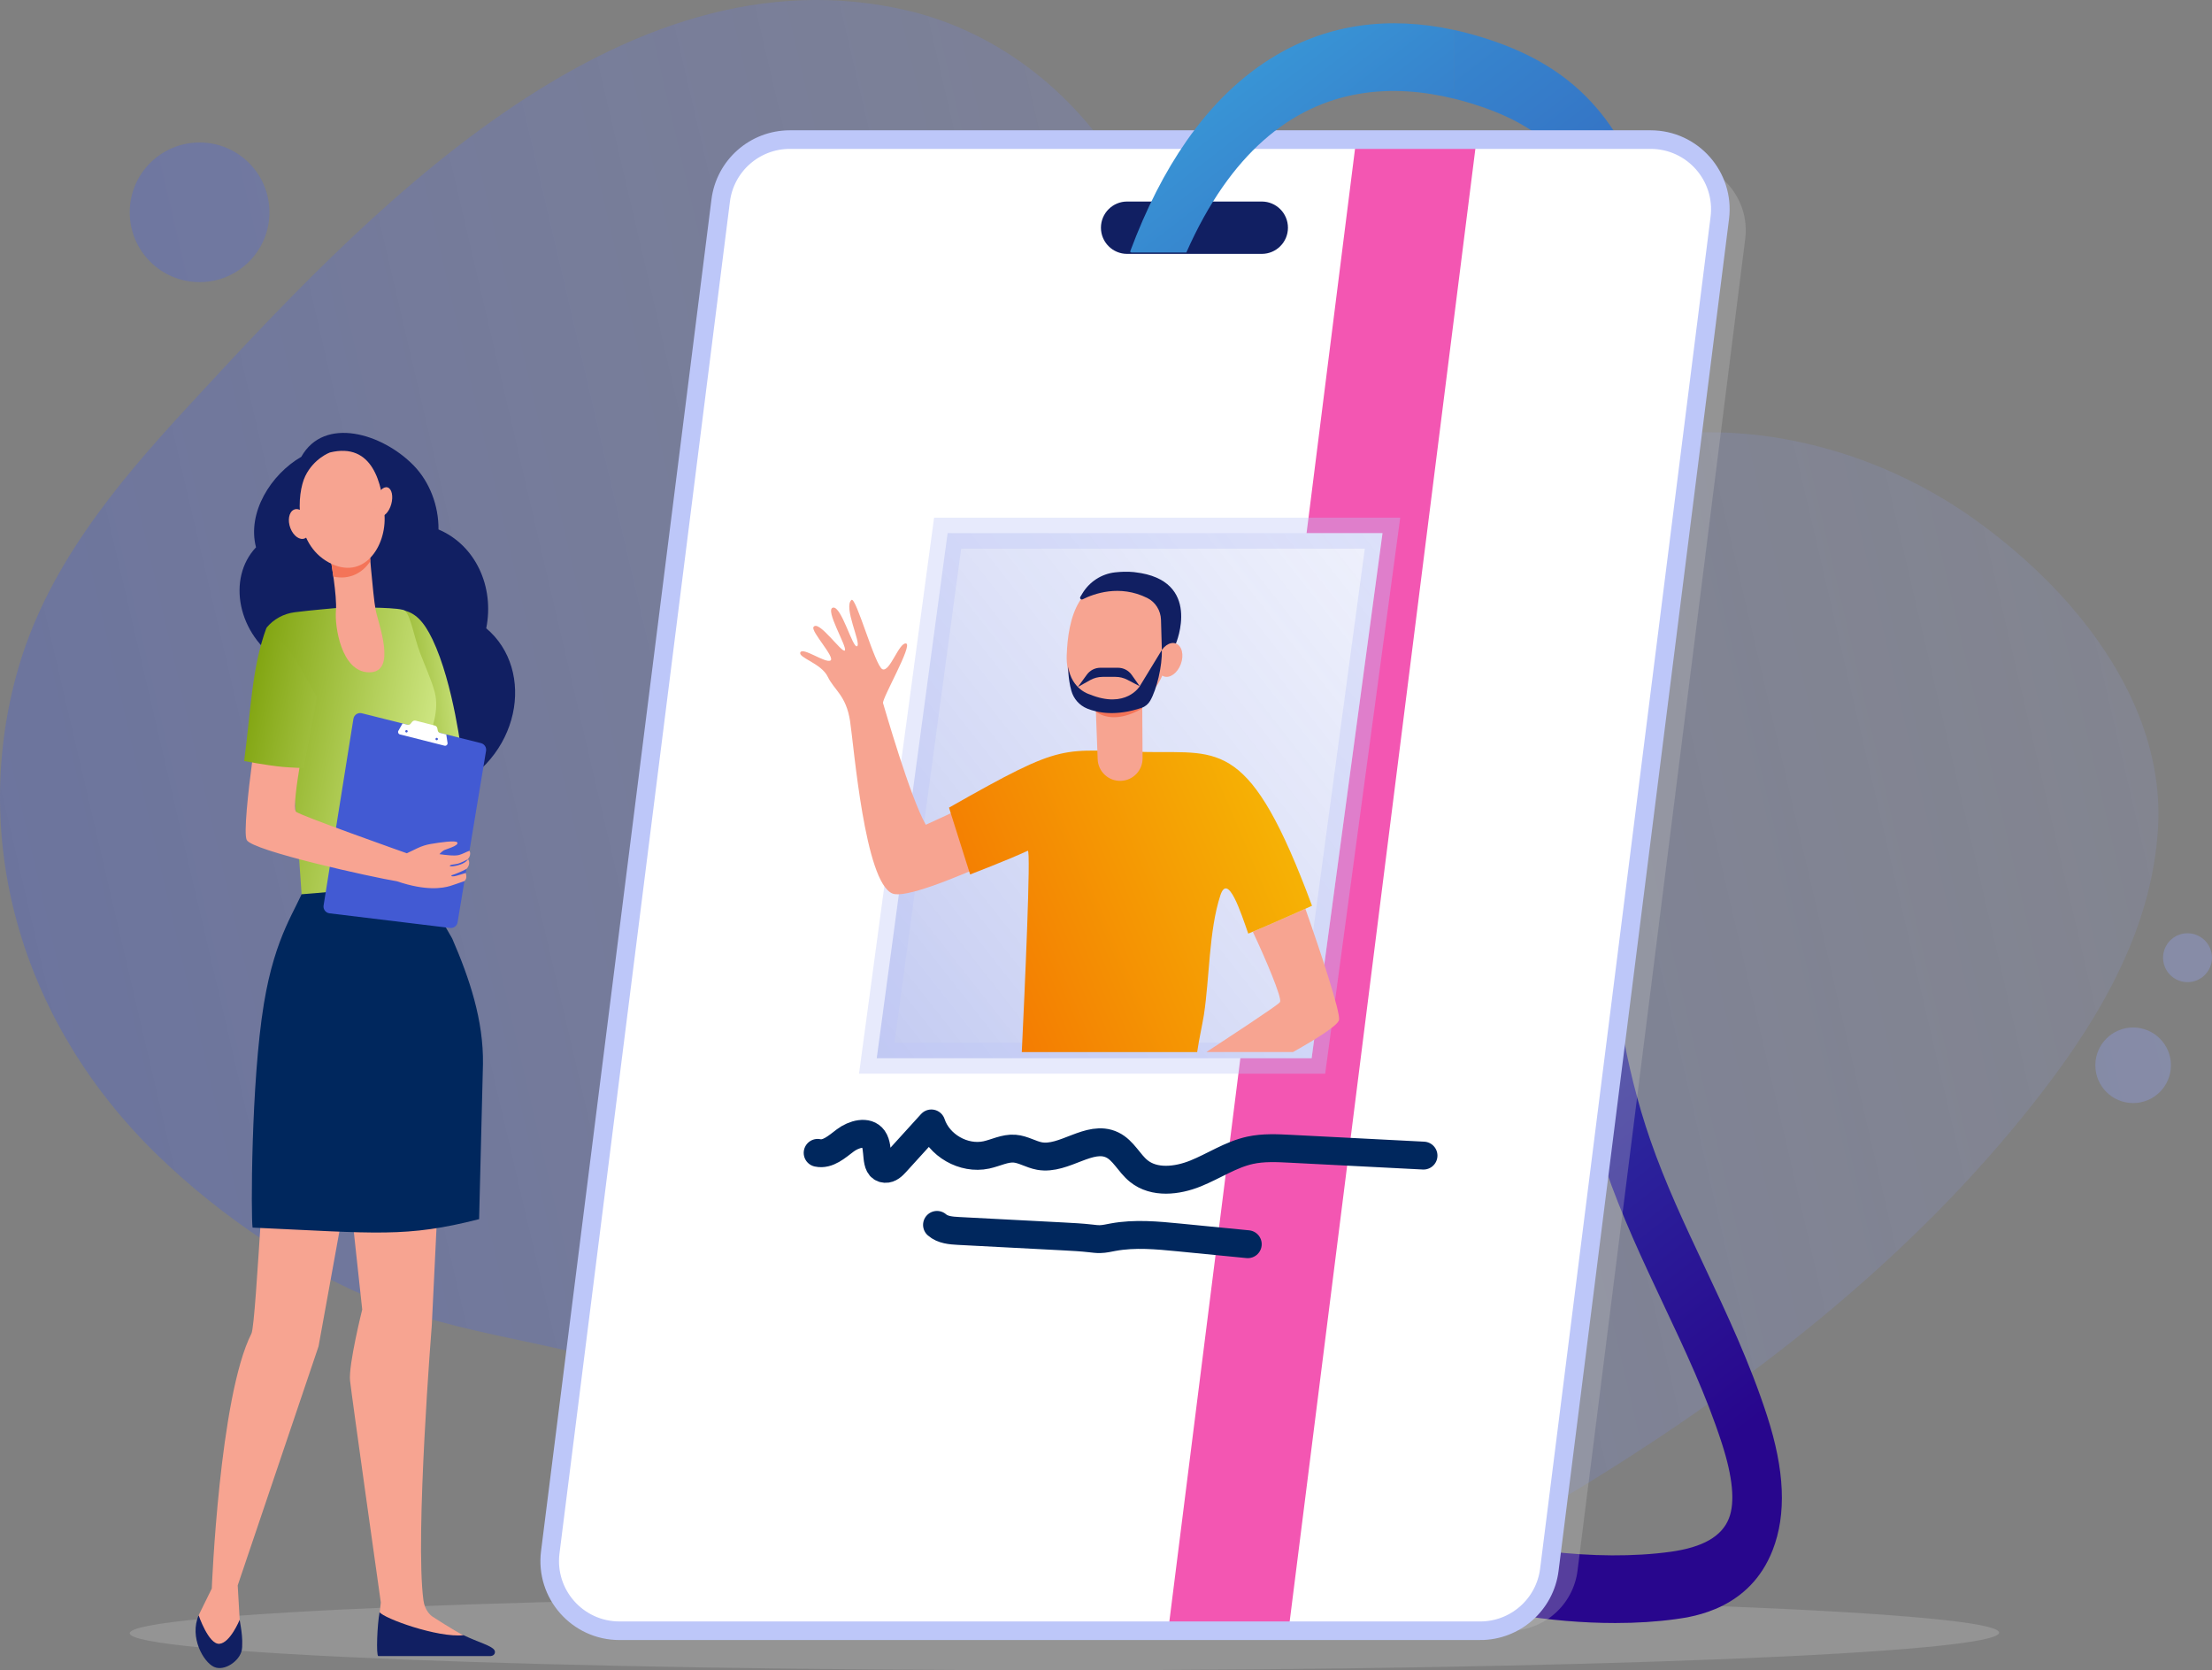<svg width="714" height="539" viewBox="0 0 714 539" fill="none" xmlns="http://www.w3.org/2000/svg">
<rect x="0" y="0" width="714" height="539" fill="#808080" stroke="none"/>
<g clip-path="url(#clip0_1409_235)">
<g style="mix-blend-mode:multiply">
<g style="mix-blend-mode:color-burn" opacity="0.3">
<path d="M645.293 526.869C645.263 533.509 510.159 538.94 343.536 539C176.888 539.05 41.844 533.707 41.869 527.068C41.904 520.424 176.998 514.992 343.651 514.932C510.264 514.883 645.323 520.225 645.293 526.869Z" fill="#C1C1C1"/>
</g>
</g>
<path opacity="0.36" d="M668.204 195.382C658.854 184.623 647.993 175.116 636.853 167.239C607.149 146.233 570.085 136.075 535.164 140.513C498.308 145.194 461.473 160.6 424.801 140.081C382.242 116.267 384.927 96.125 363.588 57.964C348.519 31.02 322.828 10.62 293.661 3.578C199.406 -19.158 115.893 71.372 60.538 131.349C37.329 156.495 14.597 183.723 5.342 217.645C-9.726 272.886 7.585 330.96 51.084 373.013C71.573 392.821 97.801 410.523 123.845 420.636C155.534 432.94 189.609 433.646 220.83 448.003C256.174 464.253 277.727 503.055 312.295 516.696C346.973 530.383 386.404 528.723 420.176 520.185C456.987 510.877 490.426 492.763 522.06 472.657C573.78 439.778 622.068 400.767 659.531 351.967C678.329 327.477 694.715 299.319 696.585 267.171C698.137 240.52 685.878 215.722 668.204 195.382V195.382Z" fill="url(#paint0_linear_1409_235)"/>
<path d="M570.393 456.913C564.848 439.798 557.458 424.144 550.317 409.002C543.752 395.082 537.551 381.938 532.643 367.735C516.525 321.096 514.914 261.804 528.092 200.769C534.343 171.826 540.013 140.781 539.177 109.891C538.794 95.648 536.696 81.669 533.11 69.464C529.007 55.489 523.084 43.9 515.505 35.02C506.3 24.236 494.375 16.896 477.969 11.916C475.029 11.027 472.125 10.272 469.256 9.65V31.814C471.041 32.252 472.792 32.734 474.512 33.256C485.204 36.501 496.081 41.346 504.629 51.056C511.93 59.356 516.863 70.974 519.767 83.219C521.871 92.085 522.96 101.383 523.214 110.691C523.965 138.441 518.638 167.403 512.77 194.562C498.473 260.751 500.402 325.568 518.196 377.068C523.552 392.572 530.335 406.944 536.89 420.844C544.011 435.946 550.745 450.209 555.782 465.764C559.313 476.652 560.089 484.787 558.09 489.945C555.827 495.795 549.66 499.333 539.252 500.774C515.59 504.044 484.294 500.242 459.817 491.481L457.803 513.327C477.337 519.991 500.556 523.768 521.384 523.768C528.202 523.768 534.771 523.36 540.858 522.521C546.791 521.701 564.838 519.211 572.208 500.183C576.684 488.633 576.087 474.475 570.388 456.903L570.393 456.913Z" fill="url(#paint1_linear_1409_235)"/>
<path opacity="0.36" d="M64.423 91.047C76.876 91.047 86.971 80.959 86.971 68.515C86.971 56.071 76.876 45.983 64.423 45.983C51.97 45.983 41.875 56.071 41.875 68.515C41.875 80.959 51.97 91.047 64.423 91.047Z" fill="url(#paint2_linear_1409_235)"/>
<path opacity="0.36" d="M688.544 355.972C695.284 355.972 700.748 350.512 700.748 343.777C700.748 337.042 695.284 331.582 688.544 331.582C681.804 331.582 676.34 337.042 676.34 343.777C676.34 350.512 681.804 355.972 688.544 355.972Z" fill="url(#paint3_linear_1409_235)"/>
<path opacity="0.36" d="M706.098 316.951C710.46 316.951 713.996 313.418 713.996 309.06C713.996 304.701 710.46 301.168 706.098 301.168C701.737 301.168 698.201 304.701 698.201 309.06C698.201 313.418 701.737 316.951 706.098 316.951Z" fill="url(#paint4_linear_1409_235)"/>
<g style="mix-blend-mode:color-burn" opacity="0.3">
<path d="M487.233 526.258H213.878C200.545 526.258 190.236 514.56 191.902 501.326L246.034 71.566C247.431 60.484 256.845 52.175 268.01 52.175H541.36C554.693 52.175 565.002 63.873 563.336 77.107L509.204 506.867C507.807 517.949 498.392 526.258 487.228 526.258H487.233Z" fill="#C1C1C1"/>
</g>
<path d="M477.774 526.258H199.948C186.396 526.258 175.918 514.38 177.614 500.948L232.626 64.733C234.043 53.487 243.617 45.048 254.96 45.048H532.786C546.338 45.048 556.816 56.925 555.12 70.358L500.103 506.578C498.686 517.824 489.113 526.263 477.769 526.263L477.774 526.258Z" fill="white"/>
<path d="M407.276 81.933H363.821C359.152 81.933 355.367 78.151 355.367 73.484C355.367 68.818 359.152 65.036 363.821 65.036H407.276C411.946 65.036 415.73 68.818 415.73 73.484C415.73 78.151 411.946 81.933 407.276 81.933Z" fill="#111F62"/>
<path d="M415.91 526.258H377.07L437.757 45.048H476.602L415.91 526.258Z" fill="#F356B2"/>
<path d="M423.378 341.496H282.998L305.879 172.05H446.254L423.378 341.496Z" fill="white"/>
<path opacity="0.36" d="M423.378 341.496H282.998L305.879 172.05H446.254L423.378 341.496Z" fill="url(#paint5_linear_1409_235)" stroke="#BDC7F9" stroke-width="10" stroke-miterlimit="10"/>
<path d="M347.922 264.741L333.127 249.147C333.127 249.147 317.293 257.849 298.838 266.163C293.765 257.337 285.48 228.305 285.038 226.923C284.59 225.532 294.735 208.094 292.467 207.656C290.2 207.219 287.251 216.969 284.854 215.98C282.456 214.991 276.285 192.37 274.843 193.608C272.142 195.918 278.09 207.676 276.663 208.531C275.241 209.386 271.625 195.496 268.875 196.087C266.125 196.679 273.52 208.735 272.709 209.893C271.899 211.051 264.17 199.745 262.574 202.364C261.709 203.785 269.701 212.209 268.059 213.153C266.413 214.097 259.207 208.789 258.347 210.509C257.487 212.228 265.071 214.017 267.174 218.371C269.278 222.719 273.107 224.414 274.38 232.638C275.648 240.853 279.125 284.818 288.091 288.352C295.924 291.433 347.922 264.741 347.922 264.741V264.741Z" fill="#F7A491"/>
<path d="M421.354 293.247C417.421 295.006 409.066 298.723 404.386 300.681C408.678 309.765 413.735 321.811 413.203 323.287C413.074 323.65 412.612 324.291 389.412 339.508H417.356C425.522 334.931 431.907 330.831 432.225 329.127C432.683 326.672 426.447 307.673 421.349 293.247H421.354Z" fill="#F7A491"/>
<path d="M388.602 327.487C390.427 315.634 390.193 300.358 393.908 288.958C396.365 281.409 400.582 294.648 402.919 301.287C408.345 299.106 423.498 292.303 423.498 292.303C403.591 238.602 393.903 243.015 370.788 242.687C341.855 242.254 344.879 238.721 306.322 260.637L313.145 282.195C313.145 282.195 325.135 277.603 331.755 274.546C332.839 274.044 330.735 320.286 329.82 339.518H386.429C387.035 335.334 388.005 331.149 388.607 327.497L388.602 327.487Z" fill="url(#paint6_linear_1409_235)"/>
<path d="M368.704 228.623L368.804 244.709C368.829 248.615 365.745 251.841 361.836 251.99C357.833 252.144 354.461 249.023 354.312 245.022L353.74 229.706L368.699 228.623H368.704Z" fill="#F7A491"/>
<path d="M368.705 228.623C362.777 232.017 357.62 232.35 353.746 229.706C353.055 225.159 352.443 221.462 352.443 221.462L368.442 224.752C368.442 224.752 368.815 228.558 368.705 228.623V228.623Z" fill="#F47458"/>
<path d="M364.721 187.709C364.721 187.709 371.002 189.473 374.627 195.71C378.252 201.946 380.058 219.852 366.72 227.495C353.382 235.138 343.918 222.893 344.321 211.438C344.724 199.984 347.917 184.836 364.721 187.709Z" fill="#F7A491"/>
<path d="M349.449 193.414C353.029 191.615 361.379 188.524 370.326 192.977C372.996 194.303 374.667 197.052 374.752 200.028L375.025 209.769L379.566 207.666C379.566 207.666 388.279 187.192 366.377 184.672C366.377 184.672 363.841 184.27 359.922 184.707C355.521 185.199 351.622 187.763 349.349 191.56L348.718 192.614C348.429 193.101 348.946 193.662 349.454 193.409L349.449 193.414Z" fill="#111F62"/>
<path d="M374.04 211.627C372.956 214.554 373.667 217.526 375.632 218.267C377.596 219.007 380.068 217.233 381.152 214.306C382.236 211.379 381.525 208.407 379.56 207.667C377.596 206.926 375.124 208.7 374.04 211.627Z" fill="#F7A491"/>
<path d="M375.02 209.769L367.894 221.462C367.894 221.462 363.448 228.901 351.732 224.086C351.732 224.086 345.903 222.53 344.804 215.195C344.804 215.195 344.69 218.843 345.814 222.898C346.535 225.512 348.419 227.649 350.936 228.668C354.417 230.074 360.285 231.172 368.501 228.424C369.664 228.037 370.639 227.217 371.256 226.158C373.374 222.51 375.2 214.837 375.016 209.769H375.02Z" fill="#111F62"/>
<path d="M347.922 221.701L350.821 217.715C351.836 216.319 353.462 215.494 355.188 215.494H360.872C362.627 215.494 364.268 216.343 365.283 217.775L367.894 221.462L363.905 219.375C362.727 218.759 361.419 218.436 360.086 218.436H355.894C354.481 218.436 353.094 218.798 351.866 219.489L347.922 221.701V221.701Z" fill="#111F62"/>
<path d="M156.946 202.757C159.651 189.264 153.43 175.886 141.539 170.862C141.619 163.184 138.655 155.481 133.533 150.224C123.427 139.852 104.679 134.197 97.249 147.416C87.432 153.101 79.714 165.411 82.638 176.622C73.125 186.705 76.74 204.953 90.61 213.57C90.391 224.886 96.234 236.132 105.902 240.967C108.225 242.13 111.855 243.745 112.312 244.247C111.706 243.661 119.474 265.79 143.593 255.662C168.21 245.326 172.994 216.234 156.951 202.757H156.946Z" fill="#111F62"/>
<path d="M146.089 244.297L140.807 294.315L130.816 288.6L135.118 245.271L146.089 244.297Z" fill="#F8A492"/>
<path d="M107.777 338.146L116.918 422.599C116.918 422.599 112.452 440.459 112.989 445.533C113.526 450.607 122.925 517.164 122.925 517.164L122.503 520.821L122.274 531.65L157.399 531.923C157.399 531.923 149.994 528.494 139.64 521.721C138.874 521.219 137.109 519.624 136.681 516.438C133.916 495.924 139.386 427.494 139.386 427.494L143.698 338.42L107.782 338.146H107.777Z" fill="#F7A491"/>
<path d="M87.795 354.148C85.826 354.665 82.793 427.146 81.161 430.356C70.817 450.721 68.361 512.641 68.361 512.641L64.094 521.313L65.073 529.667C65.073 529.667 72.792 534.239 78.207 531.158L77.372 522.794L76.73 511.618L102.824 434.476L117.102 355.793L87.795 354.158V354.148Z" fill="#F7A491"/>
<path d="M154.649 393.433L155.892 343.424C156.106 329.291 151.55 315.729 145.956 302.858L134.115 282.264C130.3 283.516 128.202 271.853 124.193 272.315C121.17 272.663 119.101 273.389 116.296 273.558C111.005 273.881 107.792 284.57 102.128 283.899C102.103 284.237 98.582 285.584 98.498 285.827C95.787 293.386 88.87 301.471 85.18 323.914C80.987 349.388 81.007 393.169 81.529 396.161C121.597 397.985 131.146 399.436 154.649 393.433V393.433Z" fill="#00275D"/>
<path d="M122.105 534.433H158.364C159.706 534.309 160.03 533.176 159.567 532.475C158.612 531.039 154.38 529.98 149.626 527.694C141.286 528.604 123.841 522.258 122.523 520.255C121.762 524.26 121.364 534.259 122.105 534.433Z" fill="#111F62"/>
<path d="M64.118 521.288C64.118 521.288 67.341 530.745 70.822 530.472C74.303 530.199 77.352 522.744 77.352 522.744C77.352 522.744 78.66 529.021 78.048 532.475C77.436 535.929 72.478 539.477 69.081 537.931C65.685 536.386 61.075 528.385 64.118 521.288Z" fill="#111F62"/>
<path d="M131.519 249.902C131.519 249.902 136.572 249.256 141.411 247.512C144.315 246.464 149.149 244.173 149.149 244.173C149.149 244.173 146.434 220.612 139.601 206.345C136.776 200.446 133.921 197.603 129.938 196.922C129.908 196.917 131.519 249.902 131.519 249.902Z" fill="url(#paint7_linear_1409_235)"/>
<path d="M140.296 223.241C139.271 219.419 136.984 214.395 135.681 210.926C133.468 205.042 132.806 199.546 130.857 197.186C129.803 195.918 116.276 196.107 114.615 195.938C113.928 195.864 111.223 196.043 108.602 196.207H108.607C107.583 196.321 100.432 196.907 95.14 197.578C91.594 198.026 88.342 199.79 86.054 202.533L86.019 202.573C88.765 208.273 90.704 214.688 91.773 220.572C92.703 225.209 93.101 229.796 92.982 234.303C94.344 243.571 97.348 288.59 97.348 288.59C97.348 288.59 128.022 286.374 134.636 283.129C134.636 283.129 135.86 249.058 138.292 239.054C139.192 235.376 141.947 229.388 140.296 223.231V223.241Z" fill="url(#paint8_linear_1409_235)"/>
<path d="M106.742 180.548C106.742 180.548 108.856 192.435 108.433 197.121C108.01 201.807 110.044 216.92 119.165 216.969C128.286 217.019 122.089 201.28 121.229 196.689C120.368 192.097 118.976 174.351 118.976 174.351L106.742 180.548V180.548Z" fill="#F7A491"/>
<path d="M119.523 181.114C119.379 177.223 118.976 174.351 118.976 174.351L106.742 180.548C106.742 180.548 107.175 182.978 107.608 186.074C112.964 187.247 117.201 184.717 119.518 181.114H119.523Z" fill="#F47458"/>
<path d="M106.485 146.02C106.485 146.02 101.342 147.893 98.547 153.613C95.753 159.333 94.828 175.345 106.102 181.497C117.376 187.649 124.815 176.304 124.114 166.136C123.413 155.969 120.29 142.65 106.485 146.02V146.02Z" fill="#F7A491"/>
<path d="M126.296 162.687C125.59 165.242 123.909 166.961 122.542 166.539C121.179 166.111 120.647 163.701 121.353 161.147C122.059 158.592 123.74 156.873 125.108 157.295C126.471 157.723 127.003 160.133 126.296 162.687Z" fill="#F7A491"/>
<path d="M99.542 167.741C100.532 170.291 100.04 172.969 98.438 173.725C96.837 174.475 94.738 173.019 93.749 170.47C92.759 167.92 93.251 165.242 94.853 164.486C96.454 163.736 98.553 165.192 99.542 167.741Z" fill="#F7A491"/>
<path d="M145.258 299.459L106.359 294.738C105.12 294.589 104.255 293.441 104.449 292.208L114.077 231.963C114.281 230.69 115.534 229.86 116.787 230.178L155.254 239.819C156.368 240.098 157.079 241.181 156.89 242.314L147.7 297.64C147.506 298.803 146.432 299.603 145.263 299.464L145.258 299.459Z" fill="#425AD3"/>
<path d="M146.608 282.776C145.23 282.935 145.817 282.438 145.817 282.438C146.588 282.234 149.149 281.21 150.551 280.425C150.725 280.326 151.287 279.57 151.397 278.915C151.506 278.273 151.437 277.752 151.079 277.25C151.079 277.25 150.581 278.264 148.706 278.944C146.294 279.814 144.574 279.67 145.379 279.213C145.976 278.89 147.006 279.054 148.443 278.502C149.184 278.214 149.974 277.841 150.755 277.429C151.113 277.24 151.347 276.837 151.526 276.489C151.71 276.132 151.78 275.734 151.765 275.336C151.755 275.043 151.655 274.81 151.526 274.551C150.357 274.974 149.457 275.55 148.199 275.908C146.727 276.315 143.743 275.903 141.858 275.65C142.296 275.103 142.878 274.661 143.176 274.457C143.703 274.089 148.229 272.971 147.612 271.873C147.19 271.102 142.112 271.833 139.034 272.36C137.532 272.613 136.075 273.08 134.702 273.741L131.32 275.361C131.32 275.361 96.225 262.952 95.524 261.929C94.719 260.756 95.683 253.54 96.872 246.444C95.4 246.344 92.918 246.165 91.357 245.976C88.04 245.559 84.121 244.809 81.59 244.302C80.023 256.085 78.641 268.98 79.625 271.053C81.291 274.551 120.469 283.159 128.113 284.396C137.517 287.591 142.838 286.637 145.285 285.917C146.026 285.703 148.269 284.913 149.905 284.336C149.905 284.336 150.472 283.884 150.526 283.109C150.571 282.463 150.338 281.712 150.338 281.712C150.338 281.712 147.16 282.726 146.608 282.786V282.776Z" fill="#F8A492"/>
<path d="M96.195 214.231C93.225 209.033 90.495 207.035 86.015 202.573C81.26 215.379 80.952 229.587 78.809 245.589C78.809 245.589 85.85 246.966 91.261 247.487C93.614 247.716 98.015 247.855 98.015 247.855L101.546 229.249C101.615 229.14 102.157 226.784 102.157 224.747C102.157 224.682 98.611 218.291 96.195 214.226V214.231Z" fill="url(#paint9_linear_1409_235)"/>
<path d="M144.04 237.007L141.981 236.49C141.643 236.405 141.385 236.132 141.315 235.789L141.161 235.014C141.076 234.587 140.753 234.249 140.335 234.139L134.184 232.564C133.751 232.455 133.293 232.609 133.02 232.957L132.532 233.573C132.314 233.851 131.951 233.975 131.607 233.886L129.937 233.468L128.594 235.834C128.33 236.296 128.584 236.878 129.096 237.007L143.473 240.639C144.03 240.779 144.552 240.307 144.463 239.74L144.045 237.002L144.04 237.007Z" fill="white"/>
<path d="M131.206 236.38C131.42 236.38 131.594 236.207 131.594 235.993C131.594 235.779 131.42 235.605 131.206 235.605C130.992 235.605 130.818 235.779 130.818 235.993C130.818 236.207 130.992 236.38 131.206 236.38Z" fill="#425AD3"/>
<path d="M140.962 238.88C141.176 238.88 141.35 238.707 141.35 238.493C141.35 238.279 141.176 238.105 140.962 238.105C140.748 238.105 140.574 238.279 140.574 238.493C140.574 238.707 140.748 238.88 140.962 238.88Z" fill="#425AD3"/>
<path d="M477.774 526.258H199.948C186.396 526.258 175.918 514.38 177.614 500.948L232.626 64.733C234.043 53.487 243.617 45.048 254.96 45.048H532.786C546.338 45.048 556.816 56.925 555.12 70.358L500.103 506.578C498.686 517.824 489.113 526.263 477.769 526.263L477.774 526.258Z" stroke="#BDC7F9" stroke-width="6" stroke-miterlimit="10"/>
<path d="M411.975 17.791C401.069 24.206 391.396 33.454 383.027 45.431C376.015 55.459 369.918 67.401 364.775 81.212L365.168 81.485H382.932C390.158 65.16 398.622 53.516 407.703 45.431C427.426 27.869 450.069 27.128 469.255 31.824V9.655C448.169 5.093 428.933 7.812 411.97 17.791H411.975Z" fill="url(#paint10_linear_1409_235)"/>
<path d="M263.922 372.044C267.224 372.759 270.148 370.051 272.849 368.023C275.549 365.991 279.935 364.724 281.89 367.477C284.073 370.548 281.974 376.964 285.739 377.202C287.106 377.291 288.23 376.188 289.15 375.174L300.628 362.547C302.961 369.633 311.067 374.275 318.362 372.71C321.431 372.049 324.375 370.438 327.503 370.682C330.298 370.901 332.784 372.575 335.544 373.072C343.521 374.504 351.687 365.971 358.997 369.474C362.642 371.219 364.433 375.383 367.581 377.918C372.569 381.933 379.934 381.098 385.872 378.703C391.815 376.308 397.26 372.575 403.521 371.209C407.778 370.279 412.194 370.498 416.551 370.722L459.488 372.923" stroke="#00275D" stroke-width="9" stroke-linecap="round" stroke-linejoin="round"/>
<path d="M302.453 395.286C304.298 396.901 306.949 397.11 309.396 397.239C320.66 397.825 331.924 398.417 343.193 399.003C346.166 399.157 349.145 399.316 352.109 399.654C353.089 399.768 354.074 399.898 355.058 399.878C356.476 399.853 357.868 399.515 359.266 399.257C366.293 397.955 373.523 398.65 380.635 399.346L402.76 401.518" stroke="#00275D" stroke-width="9" stroke-linecap="round" stroke-linejoin="round"/>
</g>
<defs>
<linearGradient id="paint0_linear_1409_235" x1="-24.323" y1="343.573" x2="1052.45" y2="92.545" gradientUnits="userSpaceOnUse">
<stop stop-color="#425AD3"/>
<stop offset="1" stop-color="#BDC7F9" stop-opacity="0.1"/>
</linearGradient>
<linearGradient id="paint1_linear_1409_235" x1="605.797" y1="428.254" x2="284.545" y2="12.027" gradientUnits="userSpaceOnUse">
<stop stop-color="#28068D"/>
<stop offset="1" stop-color="#3BA9E0"/>
</linearGradient>
<linearGradient id="paint2_linear_1409_235" x1="-83.854" y1="103.033" x2="992.922" y2="-147.995" gradientUnits="userSpaceOnUse">
<stop stop-color="#425AD3"/>
<stop offset="1" stop-color="#BDC7F9"/>
</linearGradient>
<linearGradient id="paint3_linear_1409_235" x1="8.123" y1="502.176" x2="1084.9" y2="251.148" gradientUnits="userSpaceOnUse">
<stop stop-color="#425AD3"/>
<stop offset="1" stop-color="#BDC7F9"/>
</linearGradient>
<linearGradient id="paint4_linear_1409_235" x1="1.348" y1="473.118" x2="1078.12" y2="222.095" gradientUnits="userSpaceOnUse">
<stop stop-color="#425AD3"/>
<stop offset="1" stop-color="#BDC7F9"/>
</linearGradient>
<linearGradient id="paint5_linear_1409_235" x1="248.321" y1="348.254" x2="569.973" y2="94.893" gradientUnits="userSpaceOnUse">
<stop stop-color="#425AD3"/>
<stop offset="1" stop-color="#BDC7F9" stop-opacity="0.1"/>
</linearGradient>
<linearGradient id="paint6_linear_1409_235" x1="282.999" y1="325.633" x2="427.082" y2="264.22" gradientUnits="userSpaceOnUse">
<stop stop-color="#F36901"/>
<stop offset="1" stop-color="#F6B905"/>
</linearGradient>
<linearGradient id="paint7_linear_1409_235" x1="122.2" y1="224.116" x2="150.964" y2="221.742" gradientUnits="userSpaceOnUse">
<stop stop-color="#83A613"/>
<stop offset="1" stop-color="#CFE784"/>
</linearGradient>
<linearGradient id="paint8_linear_1409_235" x1="79.137" y1="235.486" x2="138.736" y2="247.947" gradientUnits="userSpaceOnUse">
<stop stop-color="#83A613"/>
<stop offset="1" stop-color="#CFE784"/>
</linearGradient>
<linearGradient id="paint9_linear_1409_235" x1="81.524" y1="223.902" x2="137.602" y2="235.626" gradientUnits="userSpaceOnUse">
<stop stop-color="#83A613"/>
<stop offset="1" stop-color="#CFE784"/>
</linearGradient>
<linearGradient id="paint10_linear_1409_235" x1="619.586" y1="307.524" x2="369.306" y2="-16.757" gradientUnits="userSpaceOnUse">
<stop stop-color="#28068D"/>
<stop offset="1" stop-color="#3BA9E0"/>
</linearGradient>
<clipPath id="clip0_1409_235">
<rect width="714" height="539" fill="white"/>
</clipPath>
</defs>
</svg>
